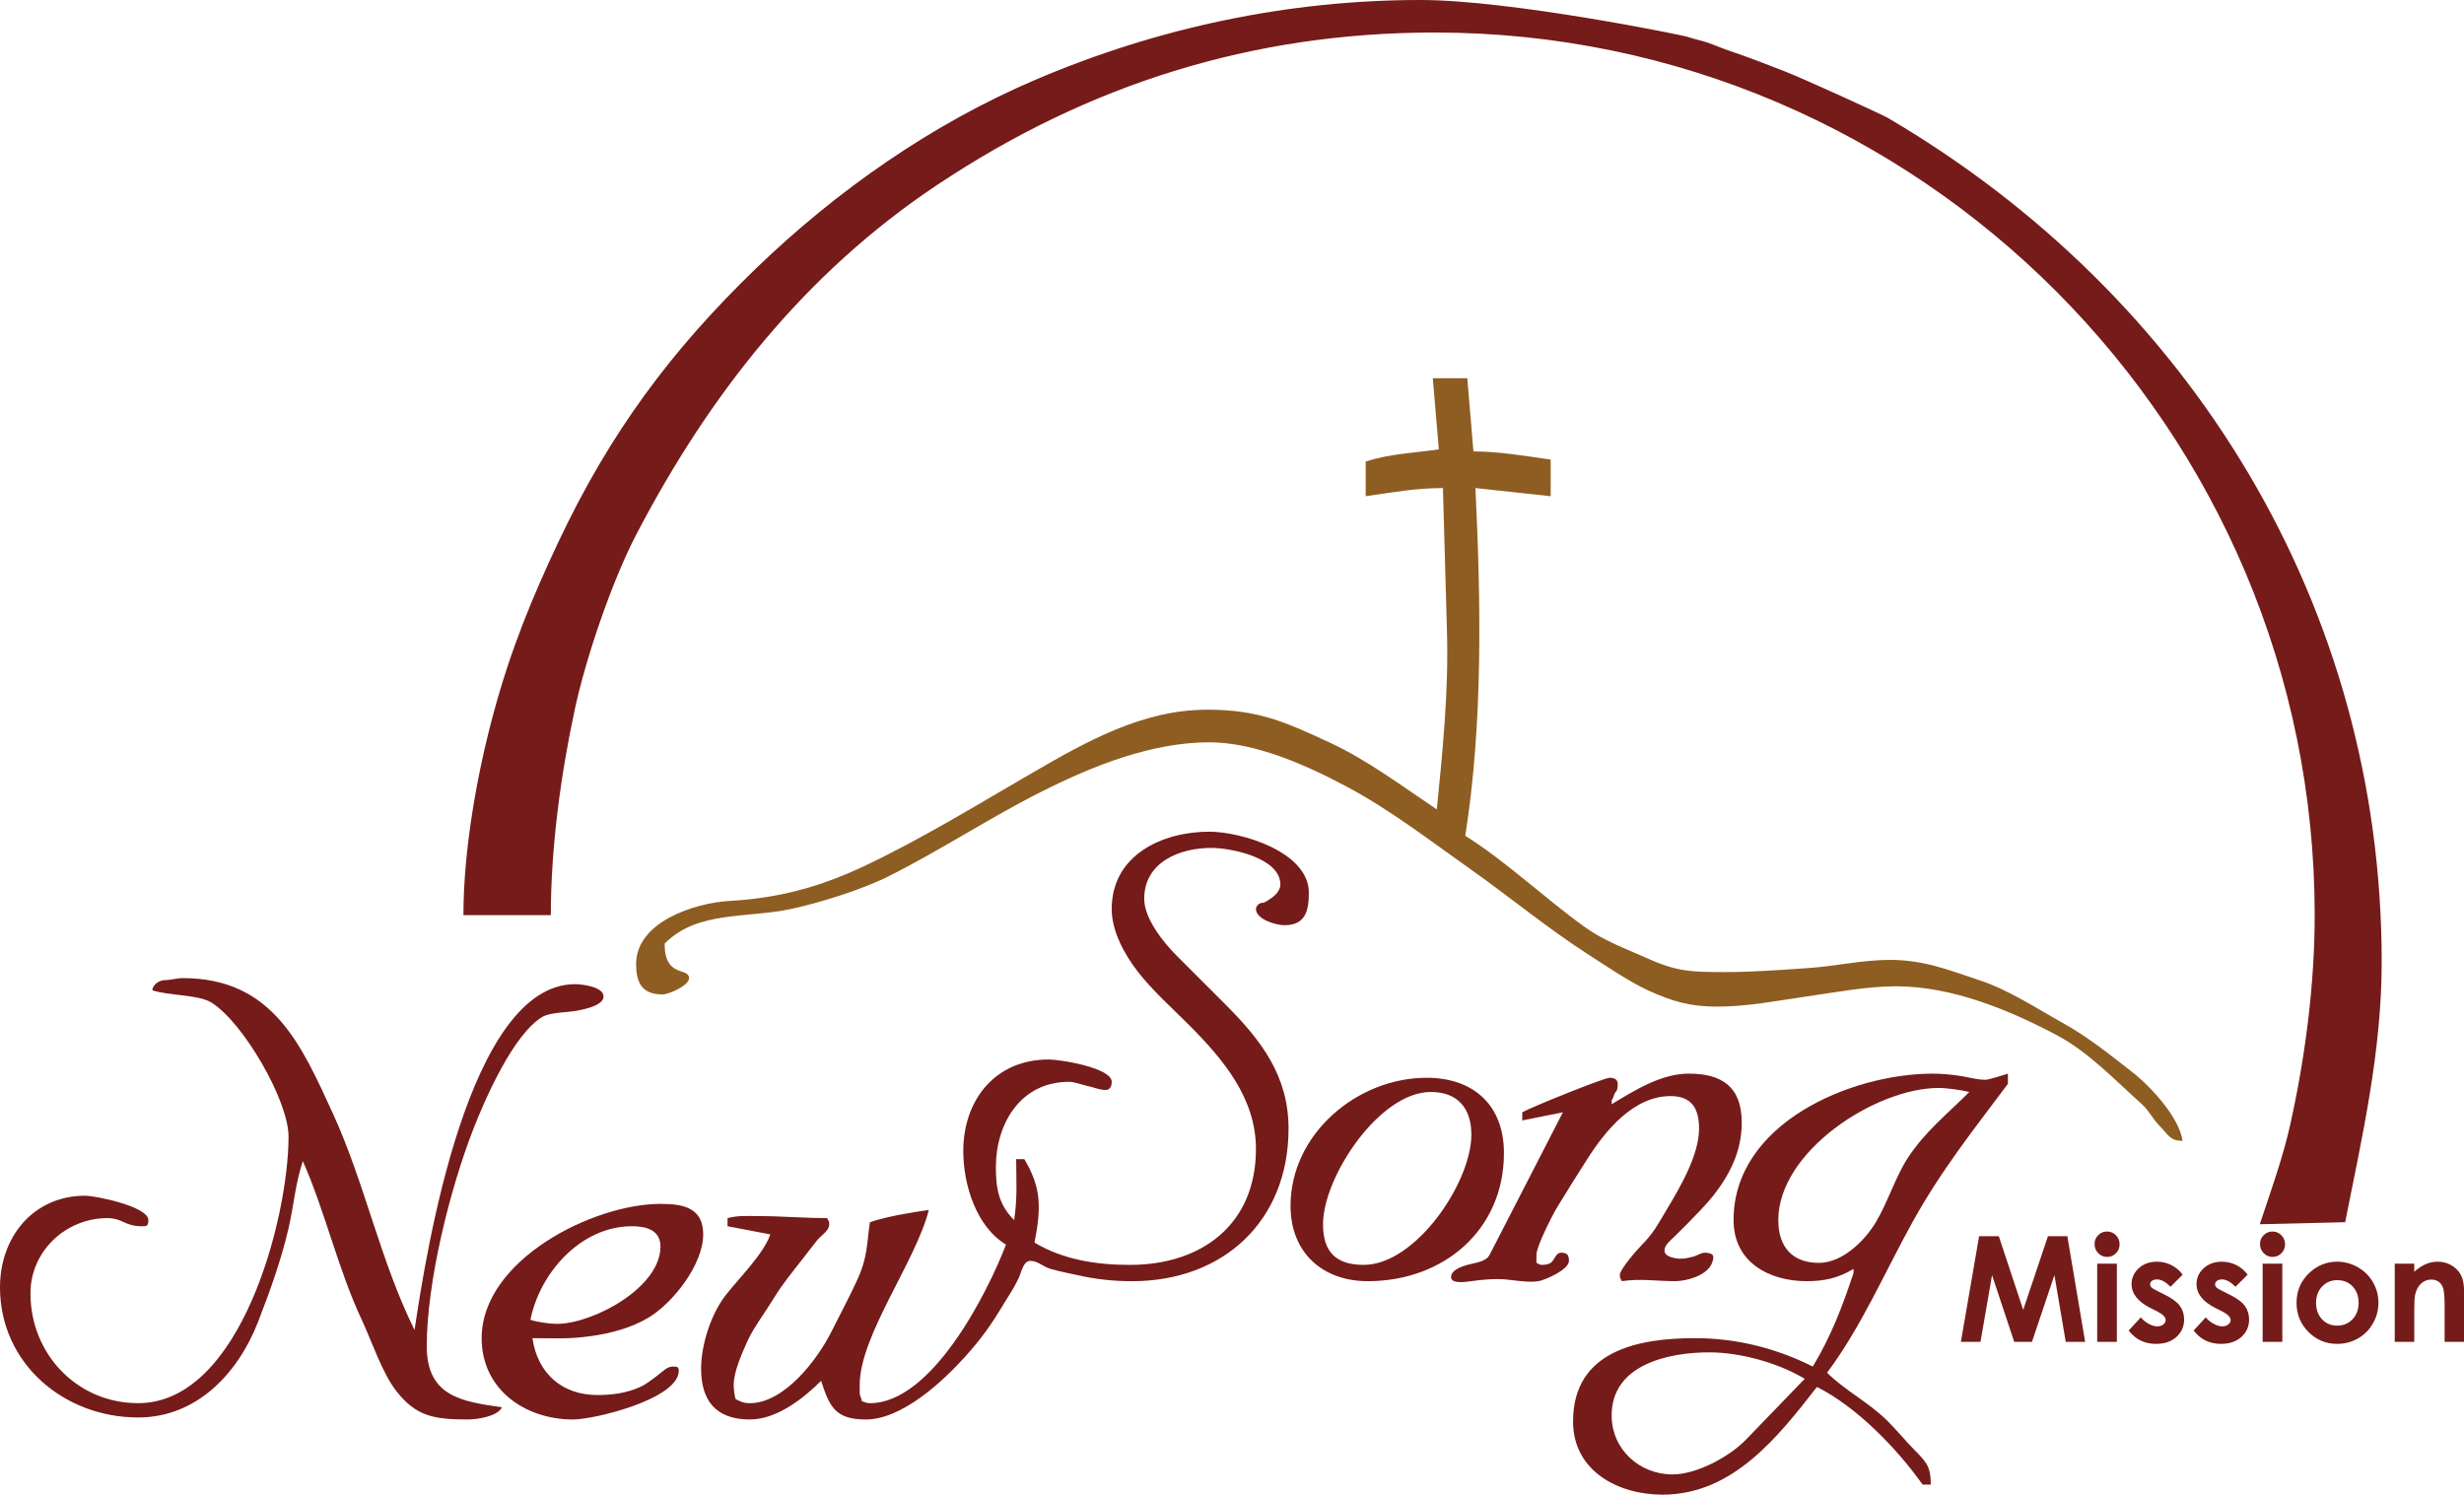 <svg height="182" viewBox="0 0 300 182" width="300" xmlns="http://www.w3.org/2000/svg"><g fill="none"><path d="m230.845 120.097c-3.545 0-7.348.735-10.885 1.238-3.607.521-7.237 1.238-10.887 1.238-3.341 0-5.468-.645-8.412-1.976-2.257-1.034-5.272-3.08-7.42-4.461-4.794-3.088-9.679-7.11-14.351-10.404-4.876-3.437-9.588-7.099-14.844-9.903-4.905-2.619-11.14-5.443-16.823-5.443-7.021 0-14.187 2.885-20.289 5.944-6.337 3.172-12.409 7.202-18.797 10.395-3.251 1.626-8.319 3.201-11.877 3.969-2.564.544-5.345.613-7.922.981-2.862.411-5.345 1.146-7.42 3.223 0 4.255 2.973 2.823 2.973 4.215 0 .9-2.463 1.974-3.221 1.974-2.575 0-3.219-1.504-3.219-3.714 0-5.177 7.268-7.448 11.388-7.672 5.949-.338 10.937-1.679 16.324-4.215 6.971-3.284 13.86-7.519 20.535-11.387 6.624-3.835 13.432-7.683 21.282-7.683 6.235 0 9.496 1.495 14.841 3.969 4.642 2.138 8.862 5.33 13.115 8.173.715-7.14 1.442-14.363 1.238-21.545l-.492-17.586c-3.332 0-6.174.532-9.405.993v-4.215c2.874-.951 5.931-1.055 8.905-1.484l-.735-8.665h4.2l.747 8.911c3.068 0 6.348.562 9.404.992v4.461l-9.16-.993c.665 13.924.931 28.573-1.237 42.344 4.998 3.131 9.732 7.662 14.597 11.141 2.393 1.709 4.846 2.548 7.422 3.714 3.741 1.708 5.539 1.739 9.649 1.739 3.445 0 6.725-.266 10.149-.491 3.282-.225 6.532-.992 9.896-.992 4.108 0 7.114 1.217 10.886 2.475 3.628 1.208 6.796 3.337 10.139 5.198 3.057 1.697 5.685 3.815 8.412 5.943 2.341 1.822 5.775 5.567 6.185 8.42-1.543 0-1.757-.767-2.72-1.739-.95-.951-1.35-1.933-2.229-2.721-3.301-2.937-6.439-6.322-10.384-8.42-5.878-3.11-12.788-5.943-19.556-5.943" fill="#8e5d21"/><g fill="#751b19"><path d="m240.964 150.525h2.395l2.972 8.974 3.015-8.974h2.359l2.168 12.867h-2.361l-1.38-8.126-2.735 8.126h-2.159l-2.7-8.126-1.407 8.126h-2.386zm15.575-.569c.419 0 .778.151 1.079.455.3.303.45.67.45 1.102 0 .426-.149.789-.445 1.089-.298.299-.654.449-1.067.449-.426 0-.789-.152-1.089-.459-.299-.306-.45-.678-.45-1.115 0-.42.149-.779.445-1.076.298-.297.656-.445 1.076-.445zm-1.199 3.919h2.395v9.517h-2.395v-9.517zm10.41 1.329-1.478 1.48c-.6-.596-1.144-.893-1.634-.893-.269 0-.478.057-.63.171-.151.113-.228.255-.228.424 0 .128.048.246.143.355.098.107.335.254.714.442l.873.438c.92.453 1.554.918 1.897 1.389.344.473.516 1.027.516 1.663 0 .845-.309 1.551-.931 2.117-.62.566-1.452.849-2.495.849-1.386 0-2.494-.542-3.321-1.627l1.469-1.6c.279.327.607.59.983.793.377.2.709.302 1.001.302.315 0 .568-.077.76-.229.192-.151.289-.326.289-.525 0-.367-.347-.726-1.041-1.076l-.803-.402c-1.539-.775-2.308-1.747-2.308-2.914 0-.751.29-1.394.87-1.928.579-.533 1.32-.8 2.225-.8.616 0 1.198.136 1.742.408.545.27 1.007.66 1.386 1.167zm7.908 0-1.477 1.48c-.6-.596-1.145-.893-1.634-.893-.268 0-.477.057-.629.171-.151.113-.226.255-.226.424 0 .128.047.246.143.355.096.107.333.254.712.442l.875.438c.92.453 1.552.918 1.895 1.389.344.473.516 1.027.516 1.663 0 .845-.309 1.551-.931 2.117-.621.566-1.452.849-2.495.849-1.388 0-2.494-.542-3.321-1.627l1.468-1.6c.279.327.608.59.984.793.376.2.709.302 1.001.302.314 0 .567-.077.76-.229.192-.151.288-.326.288-.525 0-.367-.347-.726-1.041-1.076l-.804-.402c-1.539-.775-2.308-1.747-2.308-2.914 0-.751.29-1.394.87-1.928.581-.533 1.321-.8 2.225-.8.617 0 1.198.136 1.742.408.545.27 1.007.66 1.386 1.167zm3.025-5.248c.419 0 .779.151 1.079.455.3.303.45.67.45 1.102 0 .426-.149.789-.445 1.089-.298.299-.653.449-1.067.449-.425 0-.788-.152-1.088-.459s-.45-.678-.45-1.115c0-.42.149-.779.445-1.076.298-.297.656-.445 1.076-.445zm-1.198 3.919h2.395v9.517h-2.395zm9.054-.245c.898 0 1.742.225 2.531.673.79.449 1.405 1.058 1.848 1.828.443.77.664 1.6.664 2.493 0 .898-.222 1.738-.668 2.52-.445.781-1.053 1.392-1.822 1.832-.769.441-1.617.661-2.543.661-1.364 0-2.527-.485-3.492-1.457-.964-.97-1.446-2.15-1.446-3.537 0-1.487.545-2.727 1.634-3.718.956-.863 2.054-1.295 3.295-1.295zm.036 2.248c-.739 0-1.356.258-1.848.775-.493.516-.739 1.176-.739 1.981 0 .828.243 1.498.729 2.012s1.103.77 1.848.77c.747 0 1.367-.26 1.863-.778.495-.521.742-1.187.742-2.004 0-.815-.244-1.48-.73-1.99-.486-.51-1.109-.765-1.866-.765zm6.992-2.003h2.376v.971c.543-.454 1.033-.77 1.474-.948.44-.178.89-.267 1.35-.267.943 0 1.745.33 2.403.989.554.559.83 1.388.83 2.484v6.29h-2.359v-4.173c0-1.137-.051-1.892-.152-2.265-.102-.374-.279-.658-.533-.853-.253-.196-.566-.294-.939-.294-.483 0-.898.163-1.245.486-.347.325-.588.772-.722 1.344-.069.297-.106.941-.106 1.933v3.823h-2.376v-9.517z"/><path d="m275.134 149.07c1.279-3.827 2.854-8.237 3.712-12.135 1.829-8.225 2.975-17.074 2.975-25.505 0-59.112-48.073-107.471-107.133-107.471-22.181 0-42.205 6.291-60.614 18.578-16.099 10.732-27.771 25.576-36.625 42.589-2.923 5.607-6.072 14.855-7.42 21.045-1.748 8.052-2.964 17.023-2.964 25.259h-10.641c0-7.908 1.646-17.177 3.711-24.758 2.054-7.56 4.62-13.842 7.911-20.809 6.235-13.158 13.616-23.143 24-33.179 9.844-9.503 21.486-17.647 34.152-23.028 14.809-6.3 30.633-9.656 46.753-9.656 10.988 0 31.942 4.295 32.413 4.461.573.183 1.154.347 1.736.491 1.166.296 2.331.858 3.466 1.238 2.31.766 4.446 1.615 6.675 2.475 2.248.87 11.877 5.259 12.623 5.699 36.9 21.668 60.113 59.51 60.113 102.764 0 10.886-2.351 21.177-4.447 31.694z"/><path d="m36.87 141.385c-.91 2.731-1.104 5.433-1.738 8.174-.91 3.929-2.27 7.673-3.711 11.397-2.443 6.291-7.493 11.644-14.596 11.644-9.026 0-16.825-6.56-16.825-15.859 0-6.037 3.976-11.142 10.386-11.142 1.246 0 7.676 1.311 7.676 2.967 0 .819-.266.747-.992.747-.685 0-1.37-.193-1.984-.491-.602-.307-1.297-.501-1.972-.501-5.152 0-9.405 4.061-9.405 9.166 0 7.427 5.716 13.371 13.116 13.371 12.551 0 18.306-22.682 18.306-32.441 0-4.471-5.581-13.996-9.403-16.348-1.594-.981-5.192-.818-7.175-1.484 0-.644.837-1.238 1.483-1.238.747 0 1.481-.245 2.228-.245 10.967 0 14.454 8.164 18.317 16.595 3.833 8.379 5.775 17.995 9.894 26.251 1.432-9.657 6.562-42.108 19.544-42.108.757 0 3.466.287 3.466 1.495 0 1.144-2.546 1.594-3.21 1.727-1.103.216-3.291.204-4.211.747-3.516 2.046-6.992 9.974-8.412 13.618-2.872 7.334-5.693 18.679-5.693 26.495 0 6.16 4.344 6.741 9.158 7.438-.562 1.125-2.994 1.482-4.211 1.482-4.037 0-6.256-.377-8.659-3.468-1.727-2.219-2.984-6.066-4.201-8.666-2.871-6.107-4.455-13.187-7.174-19.325"/><path d="m99.968 168.139c-2.187 2.189-5.428 4.705-8.669 4.705-4.16 0-5.938-2.322-5.938-6.19 0-2.863 1.186-6.617 2.974-8.92 1.594-2.056 4.641-5.033 5.449-7.428l-5.202-.992v-.992c1.34-.34 2.331-.247 3.711-.247 2.801 0 5.57.246 8.412.246.122.377.256.214.256.747 0 .827-.973 1.329-1.493 1.983-.582.727-1.156 1.484-1.727 2.219-1.135 1.453-2.566 3.203-3.466 4.706-.909 1.516-2.534 3.714-3.219 5.209-.674 1.484-1.727 3.827-1.727 5.443 0 .409.092 1.421.245 1.739.634.317.95.491 1.727.491 4.181 0 8.208-5.289 9.906-8.665 1.041-2.086 2.269-4.368 3.209-6.445 1.217-2.66 1.114-4.307 1.493-6.926 2.125-.715 4.955-1.176 7.174-1.492-1.564 6.251-8.412 15.294-8.412 21.3v.992c0 .338.245.655.245.993.327.082.541.245.991.245 7.524 0 14.279-13.33 16.578-19.314-3.638-2.191-5.202-7.295-5.202-11.399 0-6.189 3.874-11.14 10.396-11.14 1.41 0 7.676 1.012 7.676 2.721 0 .491-.173.992-.747.992-.766 0-1.481-.347-2.227-.491-.747-.154-1.472-.501-2.228-.501-5.888 0-8.903 5.073-8.903 10.404 0 2.629.367 4.582 2.228 6.434.419-2.955.245-4.552.245-7.426h.991c.93 1.564 1.584 3.13 1.727 4.951.133 1.729-.153 3.51-.49 5.209 3.506 2.106 7.595 2.719 11.621 2.719 8.761 0 15.344-4.941 15.344-14.117 0-6.21-4.028-10.969-8.167-15.111-2.065-2.067-4.416-4.165-6.185-6.436-1.624-2.097-3.209-4.91-3.209-7.673 0-6.568 6.155-9.412 11.878-9.412 3.863 0 12.123 2.435 12.123 7.428 0 2.23-.42 3.959-2.976 3.959-1.052 0-3.463-.726-3.463-1.975 0-.358.398-.746.747-.746.367 0 .673-.308.991-.491.603-.37 1.237-1.034 1.237-1.74 0-3.264-6.02-4.461-8.413-4.461-3.823 0-8.167 1.708-8.167 6.201 0 2.405 2.32 5.29 3.956 6.927l5.939 5.943c4.333 4.337 7.677 8.665 7.677 15.111 0 11.243-7.932 18.578-19.052 18.578-2.27 0-4.467-.236-6.686-.747-1.073-.245-2.157-.439-3.221-.747-.848-.236-1.584-.981-2.474-.981-.889 0-1.082 1.422-1.481 2.219-.705 1.423-1.052 1.832-1.738 2.978-1.554 2.597-2.728 4.245-4.691 6.435-2.801 3.11-7.739 7.683-12.133 7.683-3.771 0-4.416-1.626-5.438-4.706"/><path d="m197.217 155.258c0-.707 2.177-3.172 2.72-3.714 1.41-1.422 2.024-2.64 2.964-4.215 1.624-2.703 3.966-6.66 3.966-9.903 0-2.497-.941-3.96-3.466-3.96-4.538 0-7.962 4.236-10.15 7.674-1.226 1.933-2.534 3.989-3.711 5.943-.572.961-2.474 4.705-2.474 5.697v.993c.379.122.216.244.747.244.44 0 .993-.121 1.237-.491.256-.388.522-.991.991-.991.747 0 .982.236.982.992 0 1.105-2.934 2.343-3.709 2.476-1.524.245-3.344-.257-4.948-.257-1.074 0-2.147.103-3.221.257-.827.113-2.474.347-2.474-.501 0-.819 1.187-1.258 1.984-1.485.962-.276 2.27-.347 2.718-1.238l8.915-17.34-4.949.993v-.993c.901-.544 9.956-4.205 10.642-4.205.48 0 .981.164.981.738 0 .347 0 .755-.245.99-.254.267-.234.738-.49.993v.501c2.812-1.699 6.02-3.725 9.403-3.725 4.019 0 6.431 1.615 6.431 5.945 0 3.518-1.442 6.322-3.466 8.921-.777.992-2.361 2.608-3.209 3.469-.501.489-.992.991-1.491 1.482-.502.501-1.238 1.023-1.238 1.739 0 .808 1.452.981 1.984.981.5 0 .99-.122 1.482-.244.511-.123.958-.491 1.482-.491.213 0 .99.069.99.491 0 2.106-3.035 2.976-4.7 2.976-2.22 0-4.1-.337-6.431 0-.123-.377-.245-.214-.245-.746"/><path d="m228.393 148.822c-1.37 2.282-4.079 4.952-6.93 4.952-3.281 0-4.949-1.985-4.949-5.209 0-8.367 11.849-16.091 19.545-16.091.94 0 2.821.266 3.711.491-2.669 2.68-5.255 4.685-7.422 7.928-1.533 2.301-2.504 5.505-3.955 7.928zm-15.834 26.497c-1.993 2.056-5.98 4.215-8.914 4.215-4.037 0-7.422-3.05-7.422-7.191 0-6.242 7.033-7.673 11.877-7.673 3.803 0 8.393 1.279 11.633 3.222zm31.911-43.345v-1.24c-.439.154-2.391.747-2.718.747-1.082 0-2.144-.337-3.219-.491-1.063-.154-2.135-.257-3.208-.257-9.958 0-24.259 6.047-24.259 17.831 0 5.137 4.325 7.439 8.915 7.439 2.135 0 3.843-.377 5.692-1.495v.503c-1.359 4.082-2.708 7.653-4.958 11.387-4.488-2.241-9.292-3.457-14.35-3.457-6.939 0-14.841 1.544-14.841 10.147 0 6.026 5.488 8.911 10.886 8.911 8.523 0 14.014-6.956 18.806-13.114 4.847 2.423 9.722 7.466 12.87 11.887h.991c0-.849-.068-1.759-.5-2.486-.388-.644-.95-1.187-1.482-1.729-1.031-1.034-2.125-2.374-3.219-3.469-2.34-2.342-5.222-3.744-7.422-5.943 4.171-5.566 7.033-12.276 10.396-18.324 3.516-6.352 7.369-11.16 11.621-16.848z"/><path d="m166.03 154.019c-3.373 0-4.948-1.574-4.948-4.95 0-5.73 6.84-16.105 13.114-16.105 3.292 0 4.948 1.985 4.948 5.209 0 5.79-6.755 15.845-13.114 15.845zm7.676-22.783c-8.463 0-16.578 6.824-16.578 15.601 0 5.688 3.894 9.167 9.402 9.167 9.211 0 16.58-6.21 16.58-15.601 0-5.852-3.731-9.167-9.404-9.167z"/><path d="m76.948 149.314c1.625 0 3.466.4 3.466 2.476 0 5.023-8.259 9.412-12.613 9.412-.87 0-2.414-.224-3.221-.491 1.135-5.687 6.102-11.397 12.368-11.397zm4.958 17.086c-.674 0-1.205.593-1.738.992-.717.544-1.41 1.116-2.229 1.495-1.644.746-3.404.981-5.192.981-4.344 0-7.309-2.66-7.921-6.926 2.761 0 4.375.143 7.175-.257 2.28-.316 4.918-1.012 6.932-2.23 3.015-1.798 6.684-6.485 6.684-10.148 0-3.314-2.524-3.714-5.202-3.714-8.229 0-21.772 6.845-21.772 16.35 0 6.261 5.304 9.903 11.13 9.903 2.567 0 12.87-2.485 12.87-5.943 0-.521-.277-.501-.737-.501z"/></g></g></svg>